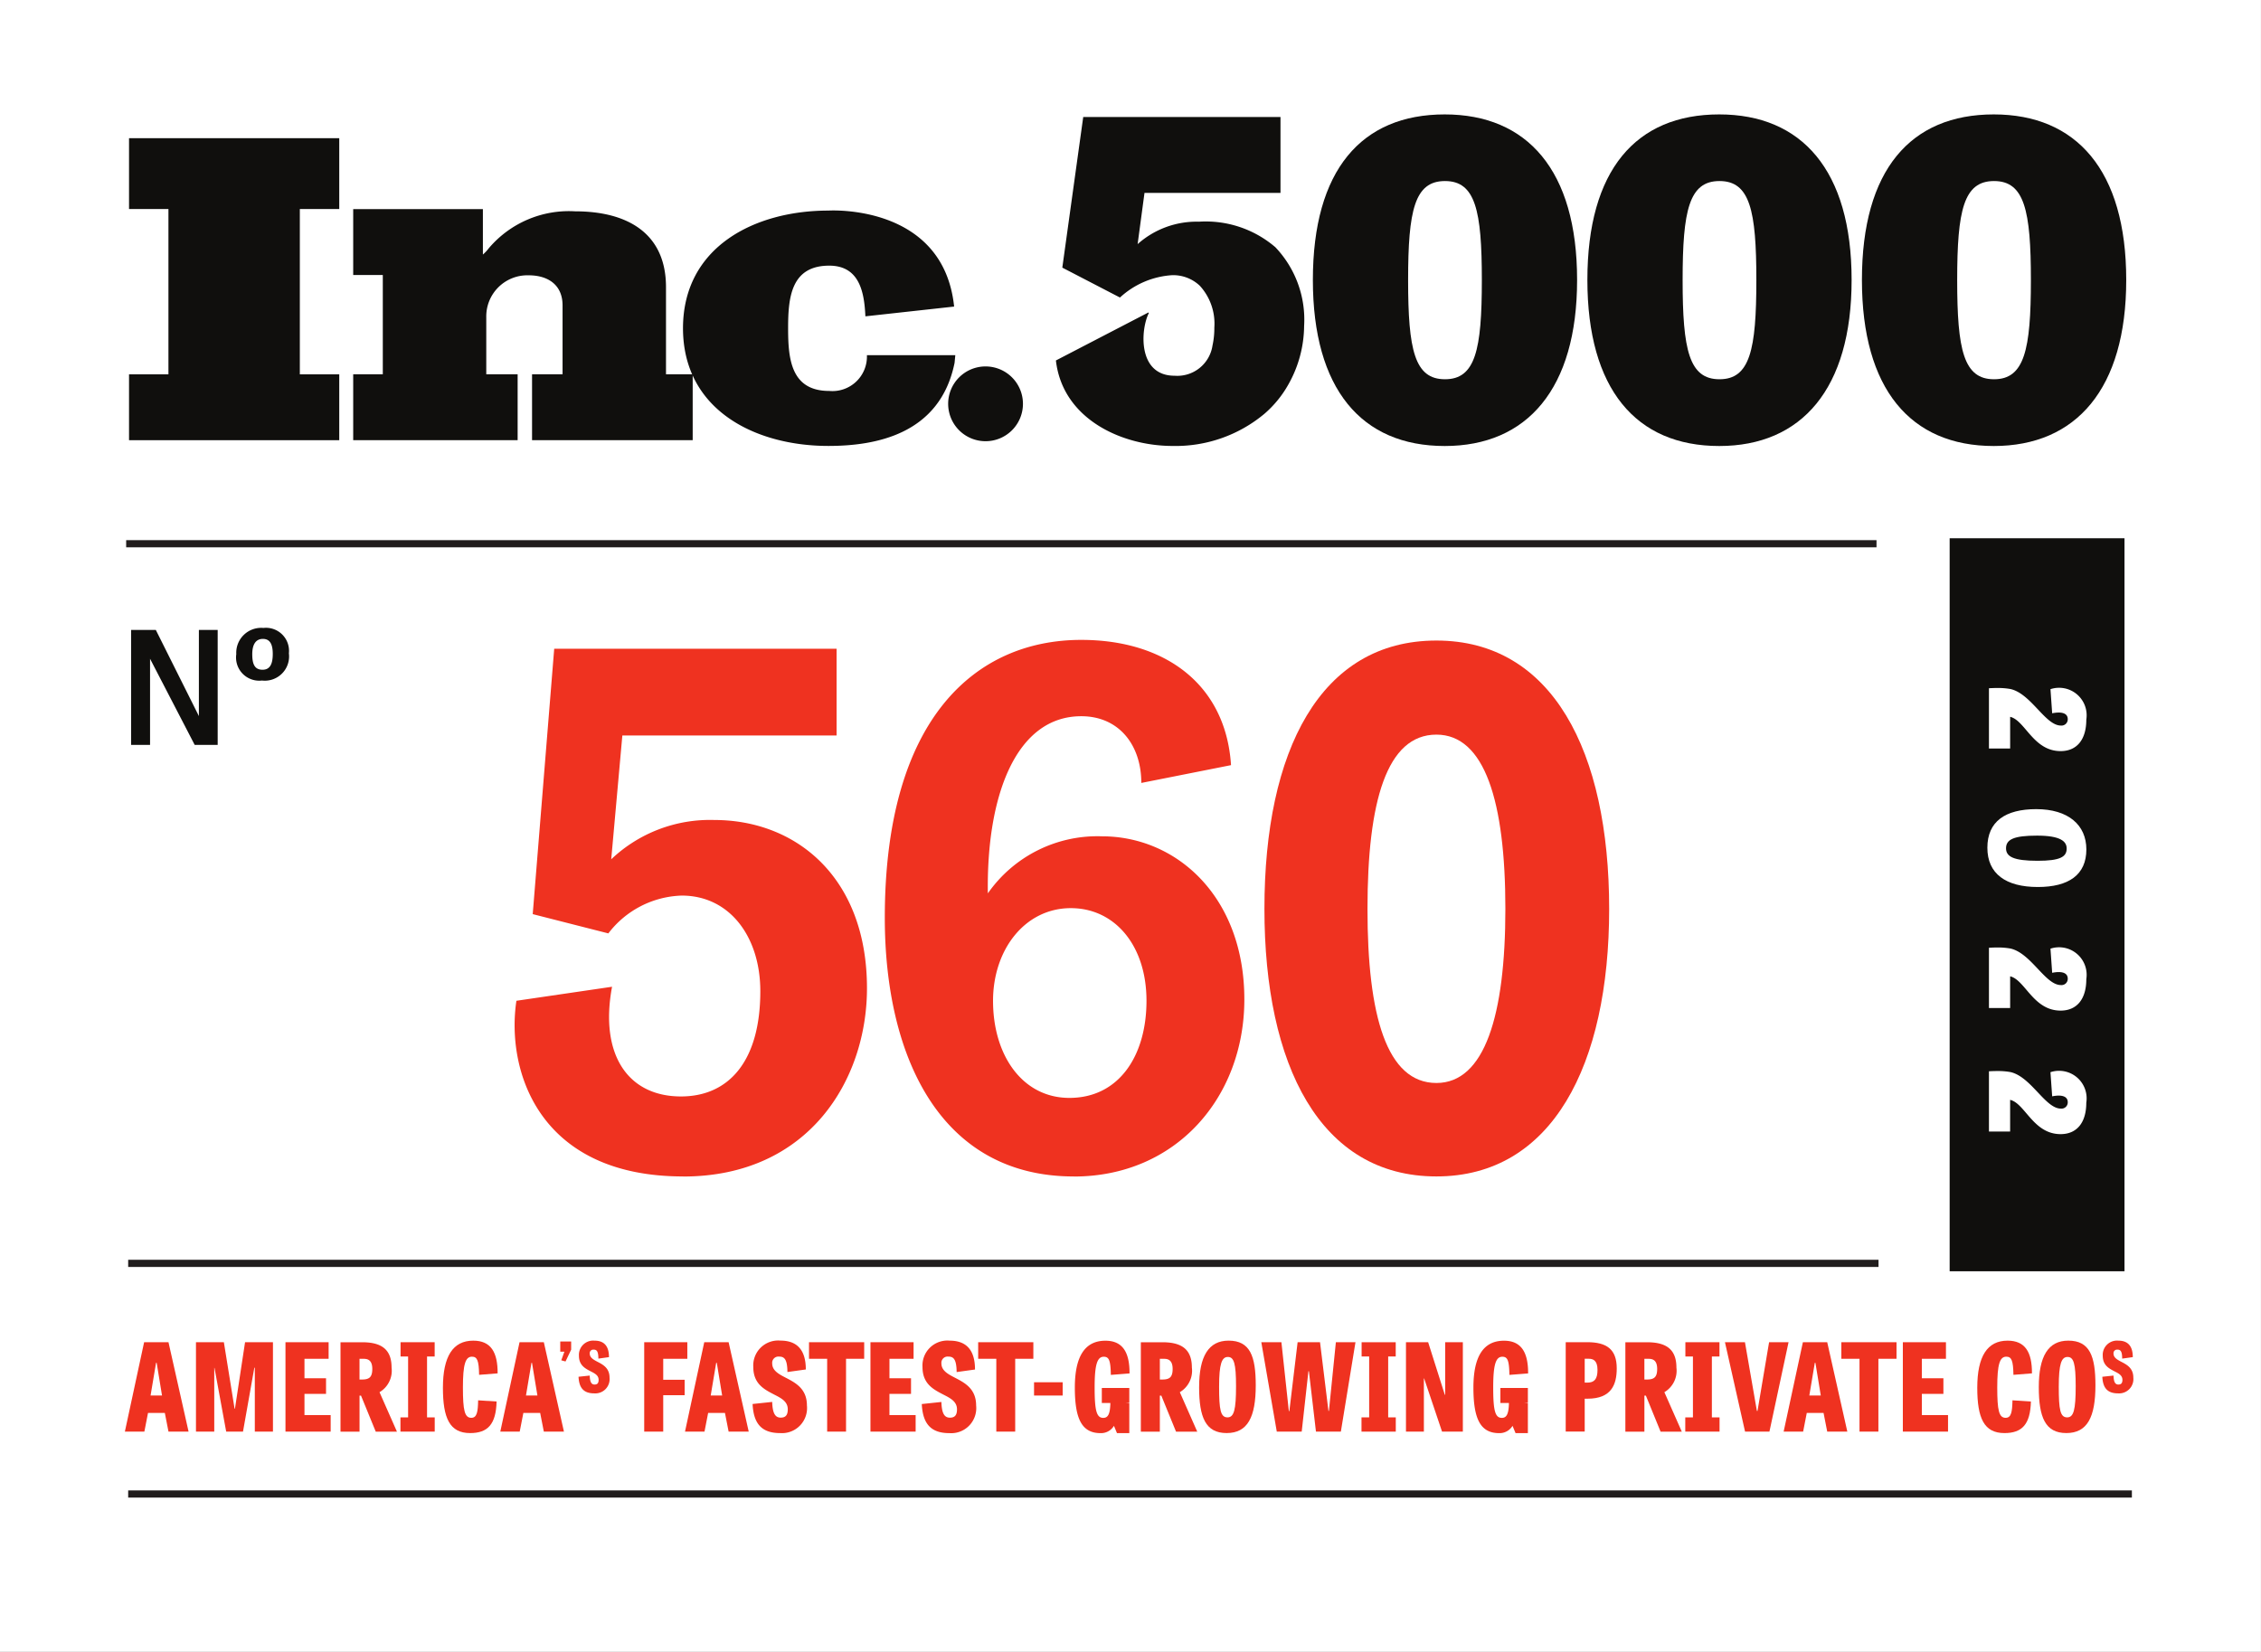 <?xml version="1.0" encoding="utf-8"?><svg xmlns="http://www.w3.org/2000/svg" width="145.102" height="106.036" viewBox="0 0 145.102 106.036">
  <rect x="0" y="0" width="145.102" height="106.036" fill="#333333" stroke="none"/>
  <g id="g10" transform="translate(0 0)">
    <path id="path12" d="M145.1-147.3H0V-253.333H145.1V-147.3" transform="translate(0 253.333)" fill="#fff"/>
    <path id="path14" d="M19.783-212.765v-4.224h2.529V-227.6H19.783v-4.547H33.274v4.547h-2.53v10.612h2.53v4.227H19.783" transform="translate(-11.502 241.017)" fill="#100f0d"/>
    <path id="path16" d="M65.631-206.437v-4.226h1.958v-4.424c0-1.333-.952-1.931-2.176-1.931a2.638,2.638,0,0,0-2.72,2.692v3.663h2.013v4.226H54.153v-4.226h1.9v-6.373h-1.9v-4.232h8.323v2.918a2.724,2.724,0,0,0,.381-.408,6.741,6.741,0,0,1,5.549-2.367c3.209,0,5.821,1.306,5.821,4.869v5.592H75.94v4.227H65.631" transform="translate(-31.486 234.69)" fill="#100f0d"/>
    <path id="path18" d="M122.131-214.889l-5.7.627c-.068-1.58-.394-3.253-2.321-3.253-2.448,0-2.638,2.04-2.638,4v.042c0,1.958.19,4,2.638,4a2.215,2.215,0,0,0,2.419-2.294l.185,0,5.487,0-.046.49c-.936,4.613-5.1,5.334-8.1,5.334-4.705,0-9.329-2.312-9.329-7.561v.014c0-5.249,4.624-7.56,9.329-7.56,0,0,7.376-.478,8.071,6.161" transform="translate(-60.894 234.567)" fill="#100f0d"/>
    <path id="path20" d="M150.169-194.743a2.4,2.4,0,0,1-2.4,2.4,2.4,2.4,0,0,1-2.4-2.4,2.4,2.4,0,0,1,2.4-2.4,2.4,2.4,0,0,1,2.4,2.4" transform="translate(-84.52 220.664)" fill="#100f0d"/>
    <path id="path22" d="M209.773-218.793c-1.95,0-2.366-1.879-2.366-6.362s.416-6.361,2.366-6.361,2.366,1.879,2.366,6.361S211.723-218.793,209.773-218.793Zm-.016-17c-5.35,0-8.462,3.573-8.462,10.627,0,6.992,3.112,10.658,8.462,10.658,5.283,0,8.495-3.666,8.495-10.658,0-7.054-3.212-10.627-8.495-10.627" transform="translate(-117.04 243.137)" fill="#100f0d"/>
    <path id="path24" d="M251.863-218.793c-1.949,0-2.366-1.879-2.366-6.362s.416-6.361,2.366-6.361,2.366,1.879,2.366,6.361S253.813-218.793,251.863-218.793Zm-.016-17c-5.35,0-8.462,3.573-8.462,10.627,0,6.992,3.112,10.658,8.462,10.658,5.283,0,8.495-3.666,8.495-10.658,0-7.054-3.211-10.627-8.495-10.627" transform="translate(-141.513 243.137)" fill="#100f0d"/>
    <path id="path26" d="M293.954-218.793c-1.949,0-2.365-1.879-2.365-6.362s.416-6.361,2.365-6.361,2.366,1.879,2.366,6.361S295.9-218.793,293.954-218.793Zm-.016-17c-5.35,0-8.462,3.573-8.462,10.627,0,6.992,3.112,10.658,8.462,10.658,5.283,0,8.5-3.666,8.5-10.658,0-7.054-3.212-10.627-8.5-10.627" transform="translate(-165.985 243.137)" fill="#100f0d"/>
    <path id="path28" d="M175.939-227.057a6.854,6.854,0,0,0-4.867-1.612,5.689,5.689,0,0,0-3.941,1.44l.441-3.287H176.3v-4.871h-12.66l-1.342,9.667,3.7,1.919a5.441,5.441,0,0,1,3.36-1.435,2.488,2.488,0,0,1,1.766.681,3.6,3.6,0,0,1,.93,2.686,5.186,5.186,0,0,1-.118,1.15,2.283,2.283,0,0,1-2.433,1.938c-2.389,0-2.188-2.976-1.65-4.028l-.032-.032-5.934,3.08c.433,3.772,4.244,5.487,7.484,5.487a8.889,8.889,0,0,0,5.888-2.056,6.986,6.986,0,0,0,1.535-1.87,7.75,7.75,0,0,0,1.022-3.773,6.747,6.747,0,0,0-1.871-5.084" transform="translate(-94.123 242.899)" fill="#100f0d"/>
    <path id="path30" d="M24.181-149.347l-2.864-5.527v5.527H20.1v-7.376h1.588l2.763,5.527v-5.527h1.206v7.376H24.181" transform="translate(-11.687 197.16)" fill="#100f0d"/>
    <path id="path32" d="M38.57-155.366c0-.623-.181-.965-.633-.965s-.683.352-.683.985c0,.663.171.995.663.995C38.379-154.352,38.57-154.7,38.57-155.366Zm-2.341.02a1.6,1.6,0,0,1,1.738-1.688,1.48,1.48,0,0,1,1.638,1.628,1.56,1.56,0,0,1-1.729,1.748,1.488,1.488,0,0,1-1.648-1.688" transform="translate(-21.065 197.341)" fill="#100f0d"/>
    <path id="path34" d="M148.243-24.31H19.653v-.46h128.59v.46" transform="translate(-11.427 120.439)" fill="#211d1d"/>
    <path id="path36" d="M21.187-46.172h-.039l-.352,2.1h.735Zm.759-1.321,1.289,5.738H21.946l-.235-1.2H20.632l-.234,1.2H19.147l1.235-5.738h1.564" transform="translate(-11.133 133.65)" fill="#ef3220"/>
    <path id="path38" d="M31.987-41.756l-.751-4.088h-.015v4.088H30.048v-5.738h1.79l.688,4.268h.023l.649-4.268h1.79v5.738H33.824v-4.1h-.031l-.727,4.1H31.987" transform="translate(-17.471 133.65)" fill="#ef3220"/>
    <path id="path40" d="M46.372-44.179H44.988v1.361h1.681v1.063h-2.9v-5.738h2.768v1.063H44.988v1.251h1.384v1" transform="translate(-25.448 133.65)" fill="#ef3220"/>
    <path id="path42" d="M53.582-45.1c.461,0,.664-.141.664-.68,0-.586-.313-.649-.555-.649h-.265V-45.1Zm-.156,3.346h-1.22v-5.738H53.6c1.228,0,1.884.453,1.884,1.626a1.6,1.6,0,0,1-.774,1.579l1.118,2.533h-1.36l-.946-2.314h-.094v2.314" transform="translate(-30.354 133.65)" fill="#ef3220"/>
    <path id="path44" d="M63.1-42.67h.493v.915h-2.2v-.915h.492v-3.909H61.4v-.914h2.189v.914H63.1v3.909" transform="translate(-35.694 133.65)" fill="#ef3220"/>
    <path id="path46" d="M70.162-43.907l1.188.078c-.039,1.461-.563,2.025-1.7,2.025-1.313,0-1.744-.962-1.744-2.908,0-2.016.641-3.025,1.947-3.025,1.126,0,1.571.735,1.564,2.1l-1.189.094c-.015-.93-.125-1.165-.461-1.165-.414,0-.578.485-.578,1.97s.109,1.954.539,1.954c.368,0,.423-.4.438-1.118" transform="translate(-39.481 133.792)" fill="#ef3220"/>
    <path id="path48" d="M78.735-46.172H78.7l-.352,2.1h.735Zm.759-1.321,1.29,5.738h-1.29l-.235-1.2H78.18l-.234,1.2H76.7l1.235-5.738h1.563" transform="translate(-44.593 133.65)" fill="#ef3220"/>
    <path id="path50" d="M85.9-47.61h.7v.526l-.362.758-.272-.075.2-.553H85.9v-.656" transform="translate(-49.945 133.718)" fill="#ef3220"/>
    <path id="path52" d="M89.971-46.6c0-.482-.12-.567-.3-.567a.228.228,0,0,0-.254.25c0,.241.2.371.441.5.366.192.83.4.83,1.044a.918.918,0,0,1-.977,1.013c-.678,0-.977-.339-1.013-1.066l.718-.076c.013.437.12.575.312.575.17,0,.259-.084.259-.3,0-.277-.219-.4-.477-.531-.357-.187-.786-.384-.786-1.017a.916.916,0,0,1,1-.969c.594,0,.928.326.928,1.058l-.674.094" transform="translate(-51.57 133.799)" fill="#ef3220"/>
    <path id="path54" d="M101.37-44.093H99.994v2.338h-1.22v-5.738h2.767v1.063H99.994v1.345h1.375v.992" transform="translate(-57.431 133.65)" fill="#ef3220"/>
    <path id="path56" d="M107.068-46.172h-.039l-.352,2.1h.735Zm.759-1.321,1.29,5.738h-1.29l-.235-1.2h-1.079l-.234,1.2h-1.251l1.235-5.738h1.563" transform="translate(-61.067 133.65)" fill="#ef3220"/>
    <path id="path58" d="M117.625-45.72c-.007-.844-.211-.993-.531-.993a.4.4,0,0,0-.446.438c0,.422.351.648.774.868.641.335,1.454.7,1.454,1.829a1.609,1.609,0,0,1-1.712,1.775c-1.189,0-1.713-.594-1.775-1.868l1.258-.133c.024.766.211,1.008.547,1.008.3,0,.453-.148.453-.532,0-.484-.383-.7-.837-.93-.625-.328-1.375-.672-1.375-1.782a1.6,1.6,0,0,1,1.743-1.7c1.04,0,1.627.57,1.627,1.853l-1.181.164" transform="translate(-67.091 133.792)" fill="#ef3220"/>
    <path id="path60" d="M125.2-46.431h-1.165v-1.063h3.541v1.063h-1.165v4.675H125.2v-4.675" transform="translate(-72.116 133.65)" fill="#ef3220"/>
    <path id="path62" d="M136.062-44.179h-1.384v1.361h1.681v1.063h-2.9v-5.738h2.768v1.063h-1.548v1.251h1.384v1" transform="translate(-77.597 133.65)" fill="#ef3220"/>
    <path id="path64" d="M143.571-45.72c-.008-.844-.211-.993-.531-.993a.4.4,0,0,0-.446.438c0,.422.352.648.774.868.641.335,1.454.7,1.454,1.829A1.609,1.609,0,0,1,143.11-41.8c-1.189,0-1.713-.594-1.775-1.868l1.258-.133c.023.766.211,1.008.547,1.008.3,0,.454-.148.454-.532,0-.484-.383-.7-.837-.93-.625-.328-1.376-.672-1.376-1.782a1.6,1.6,0,0,1,1.743-1.7c1.04,0,1.626.57,1.626,1.853l-1.18.164" transform="translate(-82.178 133.792)" fill="#ef3220"/>
    <path id="path66" d="M151.142-46.431h-1.165v-1.063h3.541v1.063h-1.165v4.675h-1.212v-4.675" transform="translate(-87.202 133.65)" fill="#ef3220"/>
    <path id="path68" d="M158.545-40.5v-.852h1.837v.852h-1.837" transform="translate(-92.184 130.078)" fill="#ef3220"/>
    <path id="path70" d="M166.535-44.7h1.759v.954h-.227l.227.023V-41.8h-.79l-.195-.469a.968.968,0,0,1-.86.469c-1.228,0-1.65-.962-1.65-2.923,0-2.01.649-3.01,1.962-3.01,1.1,0,1.555.735,1.548,2.1l-1.2.094c-.016-.93-.117-1.165-.453-1.165-.415,0-.587.485-.587,1.97,0,1.5.125,1.954.555,1.954.3,0,.43-.242.453-.884v-.07h-.547V-44.7" transform="translate(-95.82 133.792)" fill="#ef3220"/>
    <path id="path72" d="M176.293-45.1c.462,0,.665-.141.665-.68,0-.586-.313-.649-.555-.649h-.266V-45.1Zm-.156,3.346h-1.219v-5.738h1.391c1.227,0,1.884.453,1.884,1.626a1.6,1.6,0,0,1-.774,1.579l1.118,2.533h-1.361l-.945-2.314h-.094v2.314" transform="translate(-101.703 133.65)" fill="#ef3220"/>
    <path id="path74" d="M186.225-44.814c0-1.461-.133-1.876-.524-1.876s-.563.438-.563,1.908c0,1.493.094,1.97.539,1.97C186.093-42.812,186.225-43.289,186.225-44.814Zm-2.369.055c0-1.962.6-2.979,1.891-2.979,1.376,0,1.743.993,1.743,2.869,0,2.033-.516,3.064-1.868,3.064s-1.767-1.008-1.767-2.955" transform="translate(-106.901 133.792)" fill="#ef3220"/>
    <path id="path76" d="M196.9-41.756l-.453-3.877h-.031l-.43,3.877h-1.6l-.993-5.738h1.29l.477,4.424h.032l.531-4.424h1.438l.54,4.409h.031l.446-4.409h1.258l-.938,5.738h-1.6" transform="translate(-112.447 133.65)" fill="#ef3220"/>
    <path id="path78" d="M210.452-42.67h.493v.915h-2.2v-.915h.492v-3.909h-.485v-.914h2.189v.914h-.484v3.909" transform="translate(-121.369 133.65)" fill="#ef3220"/>
    <path id="path80" d="M217.885-41.756l-1.149-3.416-.016.007v3.409h-1.149v-5.738h1.423l1.07,3.376h.023v-3.376h1.134v5.738h-1.337" transform="translate(-125.341 133.65)" fill="#ef3220"/>
    <path id="path82" d="M227.648-44.7h1.759v.954h-.227l.227.023V-41.8h-.79l-.195-.469a.968.968,0,0,1-.86.469c-1.228,0-1.65-.962-1.65-2.923,0-2.01.649-3.01,1.962-3.01,1.1,0,1.555.735,1.548,2.1l-1.2.094c-.016-.93-.117-1.165-.454-1.165-.414,0-.586.485-.586,1.97,0,1.5.125,1.954.555,1.954.3,0,.43-.242.453-.884v-.07h-.547V-44.7" transform="translate(-131.354 133.792)" fill="#ef3220"/>
    <path id="path84" d="M241.438-44.9c.461,0,.664-.219.664-.821,0-.626-.305-.712-.563-.712h-.258V-44.9Zm-.157,3.142h-1.219v-5.738h1.383c1.235,0,1.892.445,1.892,1.68,0,1.055-.352,1.947-1.876,1.947h-.18v2.111" transform="translate(-139.581 133.65)" fill="#ef3220"/>
    <path id="path86" d="M250.584-45.1c.461,0,.665-.141.665-.68,0-.586-.313-.649-.556-.649h-.265V-45.1Zm-.156,3.346h-1.22v-5.738H250.6c1.228,0,1.884.453,1.884,1.626a1.6,1.6,0,0,1-.773,1.579l1.118,2.533h-1.361l-.945-2.314h-.094v2.314" transform="translate(-144.898 133.65)" fill="#ef3220"/>
    <path id="path88" d="M260.1-42.67h.493v.915h-2.2v-.915h.492v-3.909H258.4v-.914h2.188v.914H260.1v3.909" transform="translate(-150.239 133.65)" fill="#ef3220"/>
    <path id="path90" d="M268.557-47.493l-1.227,5.738h-1.564l-1.29-5.738h1.283l.766,4.409h.04l.743-4.409h1.251" transform="translate(-153.775 133.65)" fill="#ef3220"/>
    <path id="path92" d="M275.514-46.172h-.039l-.352,2.1h.736Zm.758-1.321,1.29,5.738h-1.29l-.235-1.2H274.96l-.234,1.2h-1.251l1.235-5.738h1.564" transform="translate(-159.008 133.65)" fill="#ef3220"/>
    <path id="path94" d="M283.487-46.431h-1.165v-1.063h3.541v1.063H284.7v4.675h-1.212v-4.675" transform="translate(-164.152 133.65)" fill="#ef3220"/>
    <path id="path96" d="M294.353-44.179h-1.383v1.361h1.681v1.063h-2.9v-5.738h2.767v1.063h-1.548v1.251h1.384v1" transform="translate(-169.634 133.65)" fill="#ef3220"/>
    <path id="path98" d="M305.412-43.907l1.188.078c-.039,1.461-.563,2.025-1.7,2.025-1.313,0-1.743-.962-1.743-2.908,0-2.016.641-3.025,1.947-3.025,1.125,0,1.571.735,1.563,2.1l-1.189.094c-.015-.93-.124-1.165-.461-1.165-.414,0-.578.485-.578,1.97s.109,1.954.539,1.954c.368,0,.422-.4.438-1.118" transform="translate(-176.264 133.792)" fill="#ef3220"/>
    <path id="path100" d="M314.966-44.814c0-1.461-.132-1.876-.523-1.876s-.563.438-.563,1.908c0,1.493.094,1.97.539,1.97C314.834-42.812,314.966-43.289,314.966-44.814Zm-2.368.055c0-1.962.6-2.979,1.892-2.979,1.376,0,1.743.993,1.743,2.869,0,2.033-.516,3.064-1.868,3.064s-1.767-1.008-1.767-2.955" transform="translate(-181.756 133.792)" fill="#ef3220"/>
    <path id="path102" d="M323.606-46.6c0-.482-.12-.567-.3-.567a.228.228,0,0,0-.255.25c0,.241.2.371.441.5.366.192.83.4.83,1.044a.918.918,0,0,1-.977,1.013c-.677,0-.977-.339-1.012-1.066l.718-.076c.013.437.12.575.313.575.169,0,.259-.084.259-.3,0-.277-.219-.4-.478-.531-.357-.187-.785-.384-.785-1.017a.916.916,0,0,1,1-.969c.594,0,.928.326.928,1.058l-.674.094" transform="translate(-187.414 133.799)" fill="#ef3220"/>
    <path id="path104" d="M310.15-123.738H298.929v-47.051H310.15v47.051" transform="translate(-173.808 205.339)" fill="#100f0d"/>
    <path id="path106" d="M131.675-170.038H19.345v-.46h112.33v.46" transform="translate(-11.248 205.17)" fill="#211d1d"/>
    <path id="path108" d="M131.983-59.679H19.653v-.461h112.33v.461" transform="translate(-11.427 141.004)" fill="#211d1d"/>
    <path id="path110" d="M89.714-119.974c-9.277,0-11.371-6.8-10.7-11.276l6.138-.9c-.809,4.33,1,7.041,4.424,7.041,3.045,0,5.091-2.235,5.091-6.756,0-3.473-1.951-6.137-5.043-6.137a6.15,6.15,0,0,0-4.71,2.427l-4.853-1.237,1.379-17.033H99.562v5.567H85.813l-.714,7.946a9.2,9.2,0,0,1,6.613-2.522c5.281,0,9.8,3.711,9.8,10.8,0,5.853-3.712,12.085-11.8,12.085" transform="translate(-45.873 195.489)" fill="#ef3220"/>
    <path id="path112" d="M142.607-132.042c0,3.521,1.9,6.233,4.9,6.233,3.188,0,4.948-2.712,4.948-6.233,0-3.568-2.046-5.947-4.853-5.947C144.653-137.989,142.607-135.324,142.607-132.042Zm5.186,11.276c-8.612,0-12.132-7.755-12.132-16.6,0-12.894,5.9-17.842,12.608-17.842,5.376,0,9.278,2.854,9.611,8.04l-5.757,1.142c0-2.426-1.428-4.282-3.854-4.282-4.187,0-6.09,5.091-5.995,11.371A8.574,8.574,0,0,1,149.6-142.6c4.805,0,9.135,3.9,9.135,10.467,0,6.28-4.377,11.371-10.942,11.371" transform="translate(-78.878 196.282)" fill="#ef3220"/>
    <path id="path114" d="M204.9-126.7c3.092,0,4.425-4.329,4.425-11.181,0-6.9-1.333-11.18-4.425-11.18-3.188,0-4.424,4.281-4.424,11.18C200.472-131.025,201.708-126.7,204.9-126.7Zm0-28.4c7.422,0,11.086,7.089,11.086,17.222,0,10.039-3.664,17.176-11.086,17.176-7.469,0-11.038-7.137-11.038-17.176,0-10.134,3.569-17.222,11.038-17.222" transform="translate(-112.716 196.216)" fill="#ef3220"/>
    <path id="path116" d="M306.318-143.941h-1.365v-3.868c.151-.008.326-.016.511-.016a4.548,4.548,0,0,1,.871.066c1.323.3,2.235,2.344,3.231,2.344a.4.4,0,0,0,.444-.41c0-.4-.419-.494-1-.377l-.109-1.548a1.768,1.768,0,0,1,2.3,1.958c0,1.264-.594,2.018-1.649,2.018-1.758,0-2.277-1.976-3.239-2.2v2.034" transform="translate(-177.31 191.987)" fill="#fff"/>
    <path id="path118" d="M307.936-125.931c1.448,0,1.867-.251,1.867-.787,0-.46-.4-.828-1.9-.828-1.473,0-1.992.235-1.992.812C305.911-126.2,306.379-125.931,307.936-125.931Zm-.084-3.315c2.05,0,3.214,1.013,3.214,2.587,0,1.632-1.138,2.411-3.114,2.411-2.059,0-3.239-.854-3.239-2.52,0-1.691,1.155-2.478,3.139-2.478" transform="translate(-177.172 181.184)" fill="#fff"/>
    <path id="path120" d="M306.318-104.143h-1.365v-3.867c.151-.009.326-.017.511-.017a4.554,4.554,0,0,1,.871.067c1.323.3,2.235,2.344,3.231,2.344a.4.4,0,0,0,.444-.41c0-.4-.419-.494-1-.377l-.109-1.549a1.769,1.769,0,0,1,2.3,1.959c0,1.264-.594,2.017-1.649,2.017-1.758,0-2.277-1.976-3.239-2.2v2.034" transform="translate(-177.31 168.846)" fill="#fff"/>
    <path id="path122" d="M306.318-85.2h-1.365v-3.868c.151-.008.326-.016.511-.016a4.533,4.533,0,0,1,.871.067c1.323.3,2.235,2.344,3.231,2.344a.4.4,0,0,0,.444-.41c0-.4-.419-.494-1-.377L308.9-89.01a1.769,1.769,0,0,1,2.3,1.959c0,1.264-.594,2.017-1.649,2.017-1.758,0-2.277-1.976-3.239-2.2V-85.2" transform="translate(-177.31 157.833)" fill="#fff"/>
  </g>
</svg>

